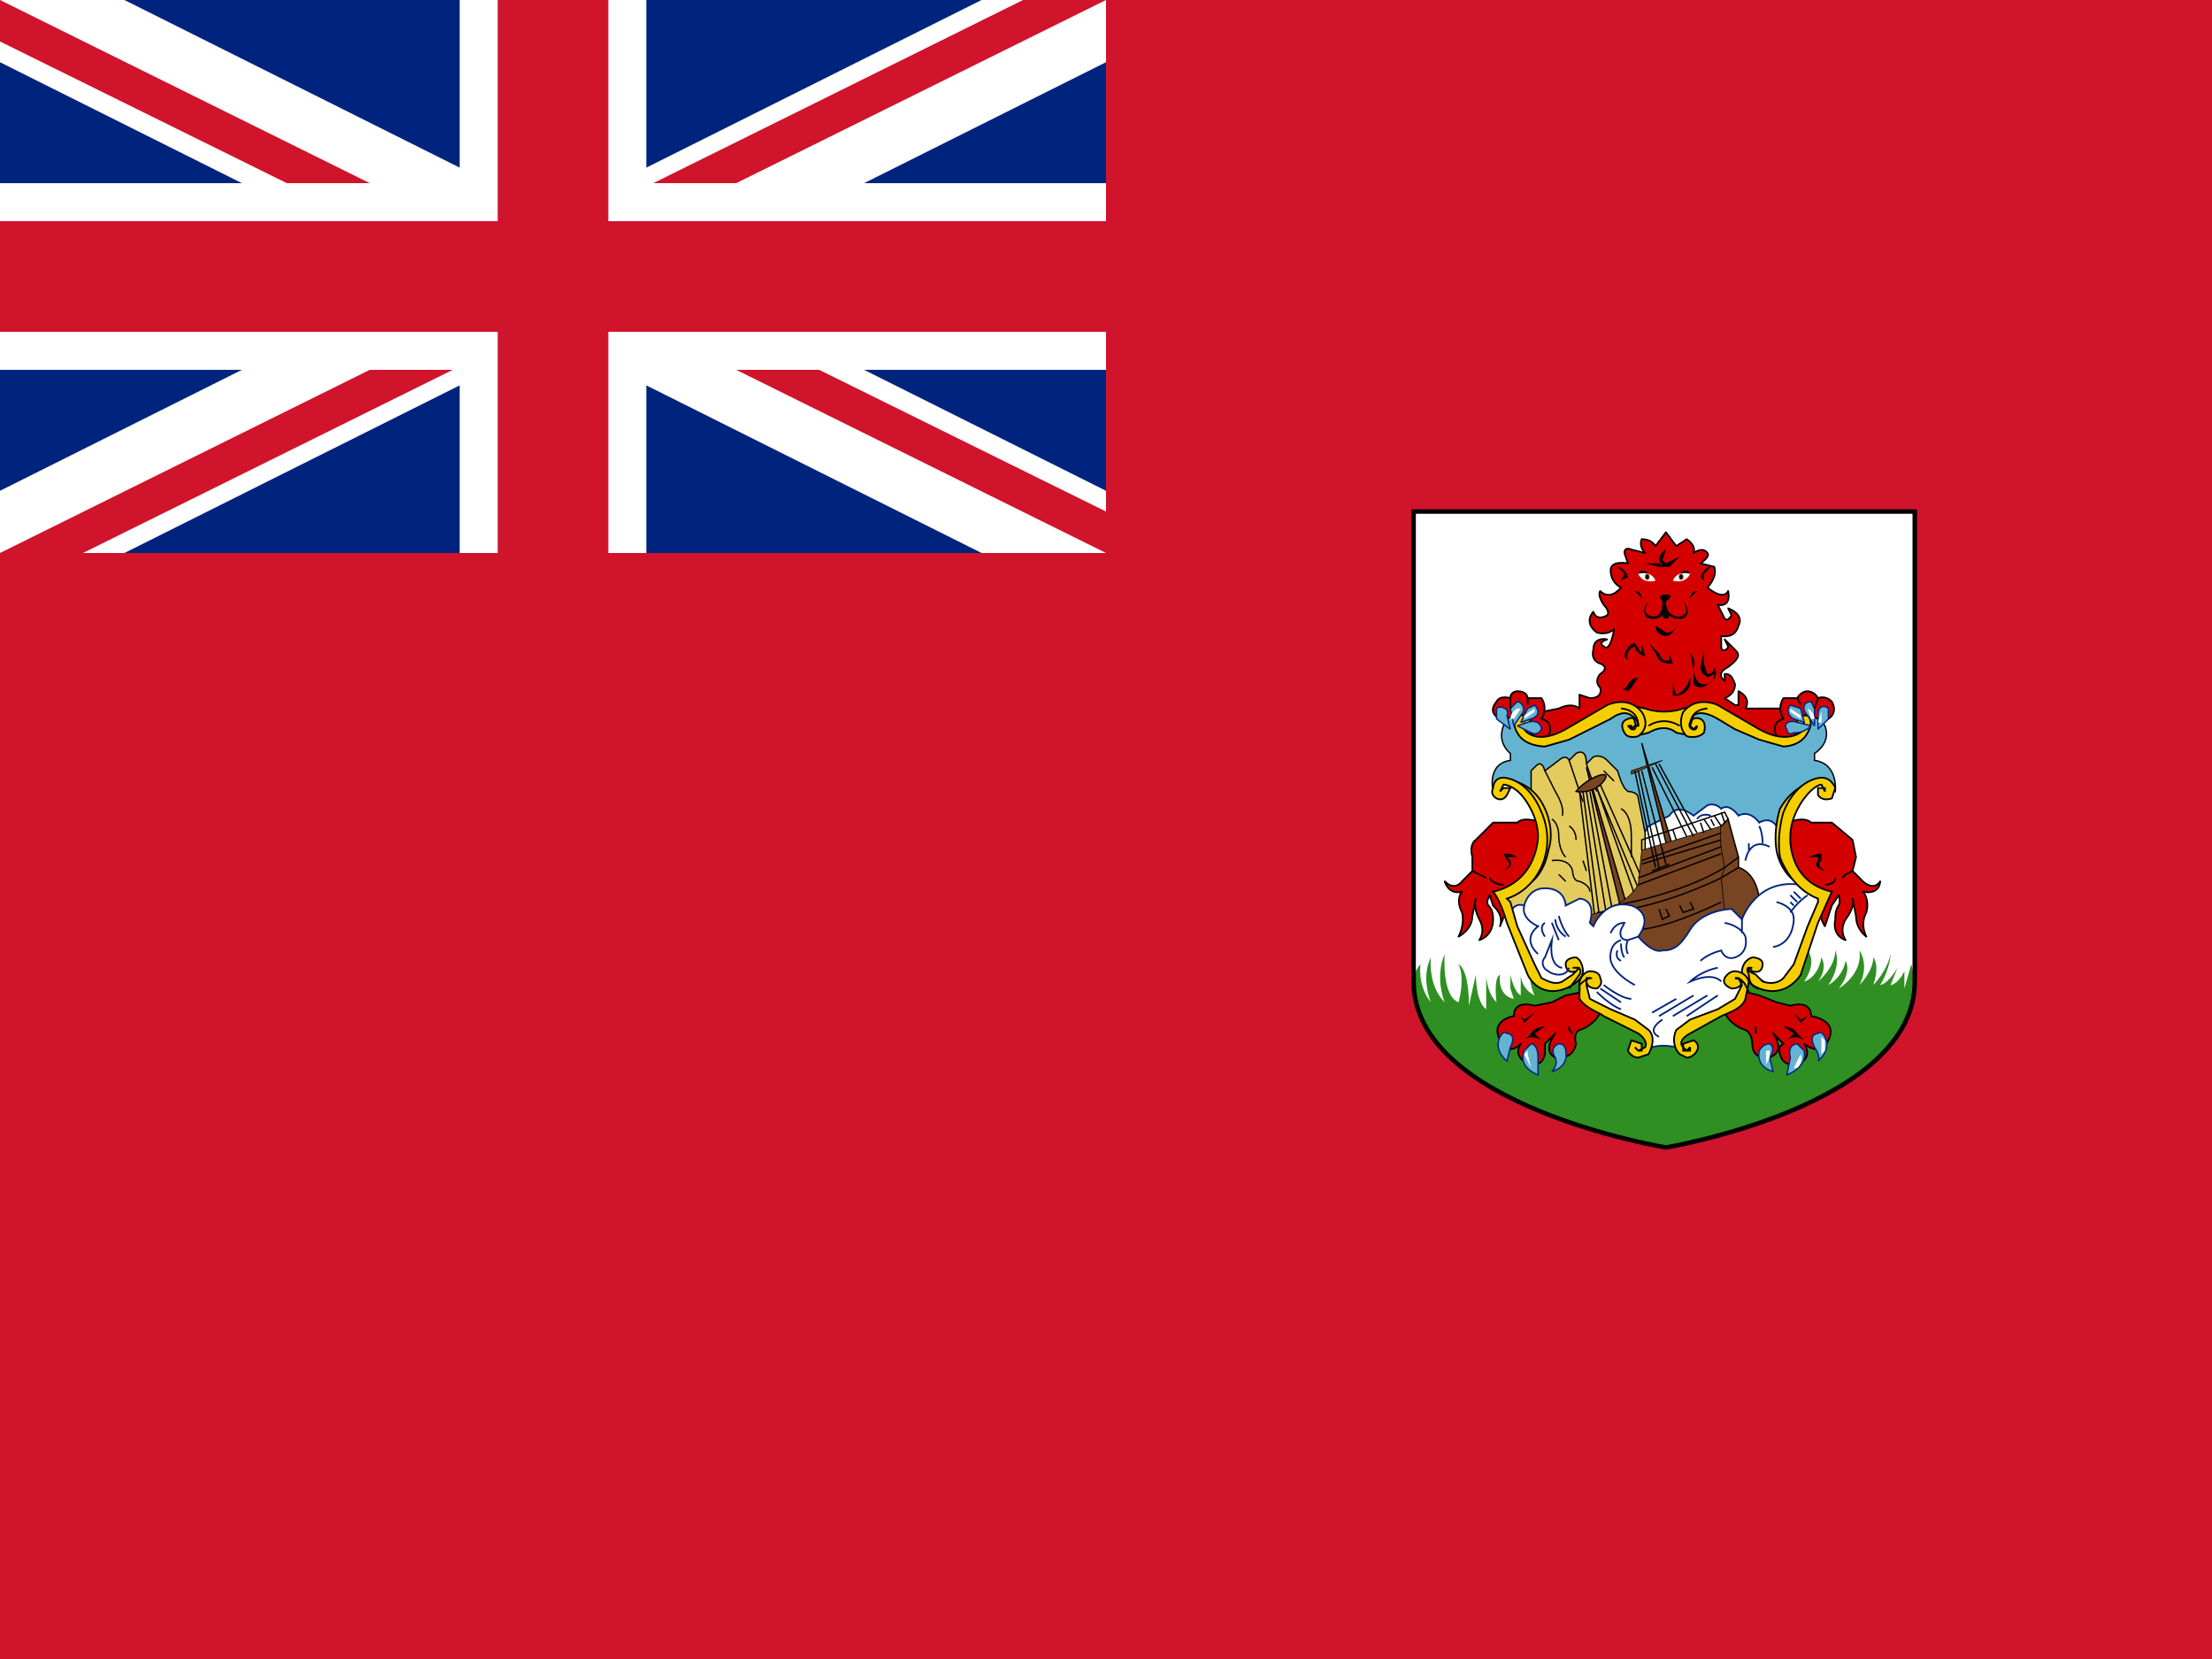 <svg xmlns="http://www.w3.org/2000/svg" width="640" height="480" version="1"><path fill="#cf142b" d="M0 0h640v480H0z"/><path fill="#00247d" d="M0 0h320v160H0z"/><path fill="#fff" d="M0 0v18l284 142h36v-18L36 0H0zm320 0v18L36 160H0v-18L284 0h36z"/><path fill="#fff" d="M133 0v160h54V0h-54zM0 53v54h320V53H0z"/><path fill="#cf142b" d="M0 64v32h320V64H0zM144 0v160h32V0h-32zM0 160l107-53h24L24 160H0zM0 0l107 53H83L0 12V0zm189 53L296 0h24L213 53h-24zm131 107-107-53h24l83 41v12z"/><path fill="#fff" d="M554 148v136c0 36-73 48-73 48s-72-12-72-48V148h145z"/><path fill="#2f8f22" d="M554 284c0 36-73 48-73 48s-72-12-72-48c0 0 0-3 2-5 0 0-1 6 3 11 0 0-3-7 0-13 0 0-1 8 4 13 0 0-3-7 0-14 0 0-1 12 4 14 0 0 2-7 0-11 0 0 3 1 3 12l2-9s0 8 3 10v-10s0 5 3 8c0 0-1-7 1-8 0 0-1 6 4 7l-1-3v-4s1 5 3 6v-6s0 4 4 6c0 0-2-4-1-7l24 1 12 1 38-3 6-5s3 3-1 9c0 0 4-1 5-7 0 0 2 3-1 7 0 0 5-4 5-9 0 0 2 4-2 10 0 0 4-2 5-7 0 0 2 3-2 8 0 0 7-4 6-11 0 0 3 4 0 10 0 0 4-4 4-8 0 0 2 2 0 8 0 0 4-4 5-9 0 0 0 4-3 9 0 0 2 0 5-5l-2 5s2 0 4-4v5l2-7 1 4v1z"/><path fill="#d40000" stroke="#000" stroke-linejoin="round" stroke-width=".5" d="M517 205h-12s2-3-2-5v4h-1l-3-2s3-1 3-4c-1-3-2-3-3-3v2s-3-2 1-4c4-3 3-4 2-5l-3-3 1 2c0 1-2 2-2 0v-3s4 1 5-3c0 0 2-3-3-5l1 2s-1 2-2 1l-2-4s4 1 3-4c0 0-1 3-6-1 0 0 3-3 2-6l-4-1s3-2 2-3c0 0-1-2-4 0 0 0 1-2-2-4l-3 2-3-4-3 4s-1-2-4-2c0 0-1 2 1 4l-4-1s-2-1-2 1l1 3s-5-1-5 2c0 2 1 4 3 5 0 0-3 4-6 1 0 0-1 1 1 4 0 0 2 2 1 3 0 0-3 2-4-1 0 0-3 3 1 6 0 0 3 1 5-1 0 0-1 7-3 5 0 0-2-1 1-2 0 0-4-1-4 3 0 0-1 3 2 4 0 0 3 1 0 3 0 0-2 2 0 4 0 0 1 3-3 3l-3-1v4s-2-2-6 0l-5 1-1 2 3 3-1 3 1 1 9-4 10-5h7l5 1 6 1 4-3h7l7 4 8 5h7v-6l-1-3z"/><path fill="#d40000" stroke="#000" stroke-linejoin="round" stroke-width=".5" d="M444 213s3 2 4 0c0 0 2-4-2-5 0 0 2-3 0-6h-4s0-2-3-2c0 0-2 0-2 2 0 0-3-1-4 1 0 0-3 3 1 5h2l2-1 3 1s-1 2 3 5z"/><path fill="#64b4d1" stroke="#000" stroke-width=".4" d="M522 207c4-1 6 3 6 3 2 5-3 8-3 8v2c7 1 6 9 6 9l-2-2c-4-2-8 2-11 7-3 6-1 8-1 15 1 6 11 10 11 10l-8 21c-3 8-10 5-12 3s-2-1-3 0 4 5-6 9-11 7-13 8h-9l-3-3-12-5c-4-2-4-5-4-6 0 0 2-5-4-1-6 3-10-2-10-2l-6-14-4-10 4-2c4-2 6-6 8-10 1-4 0-10-1-12 0-1-3-7-7-8s-6 2-6 2-2-8 5-9v-2s-4-3-2-8c0 0 1-4 6-3l-1 2s-1 10 14 3c16-7 15-8 24-4h6s10-4 13-3l14 8s10 4 12-3l-1-3z"/><path fill="#fff" stroke="#00247d" stroke-miterlimit="10" stroke-width=".5" d="m475 253-1-6s-1-3 1-5l2-3 4-2 2-1s2-4 7 0l4-3s2-1 4 1c0 0 2-2 5 2 0 0 3-2 6 2 0 0 3-2 5 1 3 4 2 5 2 5l2 6 5 7-13 5h-5l-12 3-20 1-6-6 8-7z"/><path fill="#d40000" stroke="#000" stroke-linejoin="round" stroke-width=".5" d="m458 287-5 1-4 2-5 1s-6-2-6 3c0 0-7 1-4 7 0 0 2 5 6 1 0 0-3 4 3 6 0 0 3 1 4-3v-3l3-3s-4 5 0 7c0 0 5 1 6-4 0 0-1-3 1-4 0 0 4-1 6-5 0 0-6-4-5-6zm-12-49s-5-2-7 0h-7l-5 5s-2 1-1 5v4l-3 3s-2 3-5 0c0 0 1 4 5 3 0 0-2 2 0 6 0 0 1 3-1 7 0 0 4-2 4-6l1-5s-1 2 1 6c0 0 2 3 0 6 0 0 4-1 4-6s-3-3-1-7l1 3c1 1 3 3 2 6l2-5-1-4 7-4 3-6 1-11z"/><path fill="none" stroke="#000" stroke-miterlimit="10" stroke-width=".5" d="M435 256s-3 0-4-2m-5-2 2 1 2 1"/><path d="m439 248-2-1h-2l1 2s2 1-1 3c0 0 3-1 2-3l-1-1h3z"/><path fill="#784421" stroke="#000" stroke-width=".4" d="m485 256 2-1-12-40z"/><path d="M446 301s-3-2-5 0l2-2s1-2 4-2l-3 2 2 2z"/><path fill="#64b4d1" stroke="#00247d" stroke-miterlimit="2.6" stroke-width=".4" d="M436 307s-4-3-2-7c0 0 1-2 2-1 0 0 3 0 1 4l-1 4zm9 4s-6-2-4-7l2-2s2 0 2 4v5z"/><path d="m444 293-3 3-1-2 1 1 3-2z"/><path fill="#64b4d1" stroke="#00247d" stroke-miterlimit="2.6" stroke-width=".4" d="M449 310s5-1 4-6c0 0 0-2-2-2 0 0-3 1-1 4 0 0 1 2-1 4z"/><path fill="#f5ce00" stroke="#000" stroke-miterlimit="2.6" stroke-width=".5" d="m471 204 5 1s5 2 11 0l4-1-3 4v3l2 2-5-1s-3-3-8 0l-4 1 3-3-2-3-3-3z"/><path fill="#fff" d="M451 304v4-4z"/><path fill="#d40000" stroke="#000" stroke-linejoin="round" stroke-width=".5" d="M519 213s-4 2-5 0c0 0-2-4 2-5 0 0-2-3 0-6h4s1-2 3-2c0 0 2 0 3 2 0 0 2-1 4 1 0 0 2 3-1 5h-3l-2-1-3 1s1 2-2 5z"/><path fill="#f5ce00" stroke="#000" stroke-miterlimit="2.6" stroke-width=".5" d="m491 210-1 1-1-1 1-3s2-2 7 1l5 3 7 3 7 2s5 0 7-4c0 0 2-3 0-5h-1l-2 1v2s1 1 2-1v2s-4 5-13 0l-12-7s-6-3-10 2c0 0-2 4 1 7 0 0 3 1 5-1 0 0 1-3-1-4 0 0-2-1-3 1s2 3 2 1z"/><path fill="#e4cb5e" stroke="#000" stroke-miterlimit="2.6" stroke-width=".4" d="M443 231v-8l1-1c1-1 2-2 3 1l4-3s2-2 3 0l2-2s3-2 3 3l2-2s2-1 4 1l3 3 1 3 1 2 1 1s3 0 3 2l2 10v18l-12 14-20-5-7-3-2-6 7-5 4-11-1-8-2-4z"/><path fill="#784421" stroke="#000" stroke-width=".4" d="m497 240 1-1 2-2 3 11v3s5 1 6 9l-4 7-6-3-2-2v-22z"/><path fill="#fff" d="M435 301v-1 5-4z"/><path fill="none" stroke="#000" stroke-miterlimit="10" stroke-width=".5" d="m455 299-1-1v-1"/><path fill="none" stroke="#000" stroke-miterlimit="10" stroke-width=".4" d="m459 221 1 3 2 5"/><path fill="#d40000" stroke="#000" stroke-linejoin="round" stroke-width=".5" d="m505 287 4 1 5 2 4 1s6-2 6 3c0 0 8 1 5 7 0 0-2 5-7 1 0 0 3 4-2 6 0 0-4 1-5-3 0 0-1-2 1-3l-3-3s4 5-1 7c0 0-5 1-5-4 0 0 0-3-2-4 0 0-4-1-6-5 0 0 6-4 6-6z"/><path fill="none" stroke="#000" stroke-miterlimit="10" stroke-width=".4" d="m457 229 5 41m-4-41 5 38m-4-38 6 37"/><path fill="#784421" stroke="#000" stroke-width=".4" d="M469 263h2l-12-41z"/><path fill="none" stroke="#000" stroke-miterlimit="10" stroke-width=".4" d="m462 228 12 29m-12-29 11 31"/><path fill="#fff" d="m443 309-1-4v-1l-1 1 2 4z"/><path fill="none" stroke="#000" stroke-miterlimit="10" stroke-width=".4" d="m463 227 12 27m-15-25 7 37"/><path fill="#f5ce00" stroke="#000" stroke-miterlimit="2.6" stroke-width=".5" d="M521 256c-6-3-7-10-7-10-1-6 1-12 1-12 4-7 10-8 10-8s-6 4-8 9v9l1 7 3 5z"/><path fill="#784421" stroke="#000" stroke-width=".2" d="m498 239-23 7-1 10c-5 8-16 9-16 9l8 9 16 3 9-6 8-7-1-10 1-3s-2-9-1-12z"/><path fill="none" stroke="#000" stroke-miterlimit="10" stroke-width=".4" d="m474 254 24-9m-31 17s19-3 32-11l4-3"/><path fill="none" stroke="#000" stroke-miterlimit="10" stroke-width=".4" d="m503 251-5 3s-20 10-36 10m36-3s-16 8-25 8"/><path fill="#d40000" stroke="#000" stroke-linejoin="round" stroke-width=".5" d="M517 238s5-2 7 0h6l6 5 1 5-1 4 3 3s3 3 5 0c0 0 0 4-5 3 0 0 2 2 1 6 0 0-2 3 0 7 0 0-3-2-3-6l-1-5s1 2-2 6c0 0-2 3 0 6 0 0-4-1-3-6 0-5 2-3 1-7l-2 3-2 6s-2-3-1-5l1-4-7-4-4-6v-11z"/><path fill="#fff" stroke="#00247d" stroke-miterlimit="10" stroke-width=".5" d="M437 264s1-3 4-2c0 0 1-5 6-5 6 0 6 5 6 5l4-2s5 0 3 7l1 1s3-8 11-6c0 0 7 2 2 9 0 0 4 5 7 4 3 0 5-1 8-6s10-6 12-6l3 3s4-12 17-10l5 2 2 1-3 8-7 17-6 1-5-3-2 1-1 5-7 5-5 3-6 3-1 4s-4-1-7 0l-1-3-4-3-13-6-2-8-2-1-3 3-4 1-6-4-6-18z"/><path fill="none" stroke="#000" stroke-miterlimit="2.6" stroke-width=".5" d="M494 205s-5 0-5 5"/><path fill="#f5ce00" stroke="#000" stroke-miterlimit="2.6" stroke-width=".5" d="M526 260c-8-3-11-12-11-12-1-7 1-13 1-13 4-10 11-10 11-10 3 0 4 3 4 3l-1 3c-3 1-4-1-4-1v-2h2v1l-1-2s-2 0-5 4c0 0-4 5-4 11 0 0-1 13 12 16l-4 9-5 15s-4 7-12 4c0 0-5-2-5-5 0 0 0-3 3-4 0 0 3 0 3 2 0 0 0 3-3 2l-1-1h1-1v1l2 1 2 2c3 1 5 0 6-1l3-4 4-11 3-7v-1z"/><path fill="#f5ce00" stroke="#000" stroke-miterlimit="2.6" stroke-width=".5" d="M502 283s2 0 2 1c0 0 0 2-3 2 0 0-3-1-2-3 0 0 1-2 3-2 0 0 3 0 4 3l-1 5c-1 3-5 4-7 5l-9 5s-4 2-2 4l1 1 1-1v1h-2v-2l3-1s2 1 1 3c0 0-1 2-3 2l-2-1c-2-2-2-5-1-7l4-3 8-3 5-3 2-4-1-2h-1z"/><path fill="none" stroke="#000" stroke-miterlimit="2.6" stroke-width=".5" d="M502 283s2 0 3 2l1 2m0-7s-1 0 0 2c0 3 2 4 3 4"/><path fill="#f5ce00" stroke="#000" stroke-miterlimit="2.6" stroke-width=".5" d="m471 210 1 1 1-1h1s0-2-2-3c0 0-2-2-6 1l-6 3-6 3-7 2s-6 0-8-4c0 0-2-3 0-5h2l2 1-1 2s-1 1-1-1v2s3 5 12 0l12-7s6-3 10 2c0 0 3 4-1 7 0 0-3 1-4-1 0 0-2-3 1-4 0 0 2-1 2 1 1 2-1 3-1 1h-1zm-29 46c5-3 6-10 6-10 2-6-1-12-1-12-3-7-9-8-9-8s6 4 7 9l1 9-2 7-2 5z"/><path fill="none" stroke="#000" stroke-miterlimit="2.6" stroke-width=".5" d="M469 205s5 0 5 5"/><path fill="#f5ce00" stroke="#000" stroke-miterlimit="2.6" stroke-width=".5" d="M436 260c9-3 11-12 11-12 2-7-1-13-1-13-4-10-11-10-11-10-3 0-3 3-3 3-1 2 1 3 1 3 2 1 3-1 3-1l1-2h-2l-1 1 1-2s3 0 6 4c0 0 4 5 4 11 0 0 0 13-13 16 0 0 2 2 4 9l6 15s3 7 11 4c0 0 5-2 5-5 0 0 0-3-2-4 0 0-3 0-3 2 0 0 0 3 3 2l1-1h-2 2l-1 1-1 1-3 2c-2 1-4 0-6-1l-2-4-5-11-2-7-1-1z"/><path fill="#f5ce00" stroke="#000" stroke-miterlimit="2.6" stroke-width=".5" d="M460 283s-1 0-1 1c0 0 0 2 3 2 0 0 2-1 1-3 0 0 0-2-3-2 0 0-2 0-3 3v5c2 3 6 4 7 5l10 5s3 2 2 4l-2 1-1-1 1 1h1v-2l-3-1-1 3s1 2 3 2l3-1c1-2 2-5 0-7l-4-3-7-3-6-3-1-4v-2h1s1 0 0 0z"/><path fill="none" stroke="#000" stroke-miterlimit="2.6" stroke-width=".5" d="M460 283s-1 0-3 2v2m-1-7s2 0 1 2l-3 4m23-76s4-3 9 0"/><path fill="none" stroke="#000" stroke-miterlimit="2.6" stroke-width=".4" d="M452 236s1-2-2-7l-3-6m7-3 2 6 2 6"/><path fill="none" stroke="#000" stroke-miterlimit="10" stroke-width=".4" d="M454 239s2 1 2 4m-7-6s2 1 2 5c0 0 0 4 2 6m-4 1s5-1 6 3c0 0 0 3 2 3 0 0 3 1 3 3m-9-5 2 2m5-6 1 3m5-29 3 3m2 8s3 1 3 8v6"/><path fill="#784421" stroke="#000" stroke-width=".4" d="M456 229s5 1 8-3-5-1-8 3z"/><path fill="none" stroke="#000" stroke-miterlimit="10" stroke-width=".4" d="m474 256 24-9"/><path fill="#784421" stroke="#000" stroke-width=".2" d="M472 224v-1l9-3z"/><path fill="none" stroke="#000" stroke-miterlimit="10" stroke-width=".4" d="m473 223 6 28m-5-28 6 28m-5-28 7 27m-4-28 10 20m-9-21 11 21m-10-21 11 20m-13 11 5-2m-8-1 23-8m-23 9 23-7m-18 20 1 3 2-1-1-2m4-1 1 2 3-1-1-2m-14-15v-3l21-7 2 3m-14 1 1 3m7-5 1 3m0-4 2 3m0-3 1 2M496 236l3-1 1 2m-2-2 1 3"/><path fill="none" stroke="#00247d" stroke-miterlimit="10" stroke-width=".5" d="M445 276s-5-4 0-8c0 0-5-2-4-6m11 18s-4 0-3-8l-2 5c-1 1-1 3 1 4 1 1 5 2 6-1m-7-13s-2 1 0 4m2-4 2 5m-1-6s0 3 3 5m-2-6s1 4 3 6m12-1s1-3 4-3l-1 2s-1 3 2 3l3-1M473 285s-8-4-7-9c0 0 0-3 3-4m-1 3s-1 2 1 3m0-5s0 3 1 4m1-5s-1 2 0 4m-7 9s5 4 8 4m-9-3 6 4m-7-3s4 4 7 5m12 3s-5 3-1 5m-2-7 7-4m-5 5 10-6m-6 6 10-6m-6 6 9-6m1-4s-2-3-9 0c0 0 3-3 8-4m7-14v4M492 278s2-2 6-3c0 0 1 3 4 2 0 0 4-1 3-6 0 0-1-3-6-4m15-6s5 1 5 5c0 0 0 7-6 8m5-10s2-3 5-5m-4-1 2 2m-3-1 2 2m-2 0 1 1m-28-25s1-2 4-1m10 13s1-7 7-4m-2-1s0-3-1-5m-3 5v2"/><path fill="#64b4d1" stroke="#00247d" stroke-miterlimit="2.6" stroke-width=".4" d="M517 311s6-2 5-7l-2-2s-3 0-2 4l-1 5z"/><path fill="#fff" d="m519 309 2-4v-1 1s1 2-1 4h-1z"/><path fill="#64b4d1" stroke="#00247d" stroke-miterlimit="2.6" stroke-width=".4" d="M526 307s4-3 2-7c0 0-1-2-2-1 0 0-3 0-1 4 0 0 2 3 1 4z"/><path fill="#fff" d="M527 301v-1l1 1v3l-1 1v-4z"/><path fill="#64b4d1" stroke="#00247d" stroke-miterlimit="2.6" stroke-width=".4" d="M513 310s-5-1-4-6c0 0 1-2 3-2 0 0 2 1 0 4l1 4z"/><path fill="#fff" d="M511 304h1v2l-1 2v-4z"/><path d="M517 301s2-2 5 0l-2-2s-1-2-4-2l3 2-2 2zm2-8 2 3 2-2-2 1-2-2z"/><path fill="none" stroke="#000" stroke-miterlimit="10" stroke-width=".5" d="M508 299v-2m20-41s3 0 3-2m5-2-2 1-1 1"/><path d="m523 248 3-1h1v2s-2 1 1 3c0 0-4-1-2-3v-1s0-1 0 0h-3z"/><path fill="#64b4d1" stroke="#00247d" stroke-miterlimit="2.6" stroke-width=".4" d="M526 211v-4c0-3 2-3 3-2v3l-3 3z"/><path fill="#fff" d="m526 209 1-3v3h-1z"/><path fill="#64b4d1" stroke="#00247d" stroke-miterlimit="2.6" stroke-width=".4" d="m525 210-2-3c-2-2-1-4 1-4l1 2v5z"/><path fill="#fff" d="m524 208-1-3s0-1 0 0c0 0 2 1 2 3h-1z"/><path fill="#64b4d1" stroke="#00247d" stroke-miterlimit="2.6" stroke-width=".4" d="m522 209-3-1c-2-1-2-3-1-4l3 1 1 4z"/><path fill="#fff" d="m521 208-3-2v-1l3 2v1z"/><path fill="#64b4d1" stroke="#00247d" stroke-miterlimit="2.6" stroke-width=".4" d="m524 210-4-1c-3-1-4 1-3 2 0 0 0 2 2 1 1 0 3 0 5-2z"/><path fill="#fff" d="M518 211h3-4 1z"/><path fill="none" stroke="#000" stroke-miterlimit="2.6" stroke-width=".5" d="m520 202 1 2"/><path fill="none" stroke="#000" stroke-miterlimit="10" stroke-width=".5" d="m526 202-1 3"/><path fill="#64b4d1" stroke="#00247d" stroke-miterlimit="2.6" stroke-width=".4" d="m437 211-1-4c1-2-2-3-3-2v3l4 3z"/><path fill="#fff" d="m436 209-1-3 1 3s0 1 0 0z"/><path fill="#64b4d1" stroke="#00247d" stroke-miterlimit="2.6" stroke-width=".4" d="m438 210 2-3c2-2 0-4-1-4l-2 2 1 5z"/><path fill="#fff" d="m438 208 2-3h-1s-2 1-2 3h1z"/><path fill="#64b4d1" stroke="#00247d" stroke-miterlimit="2.6" stroke-width=".4" d="m440 209 3-1c3-1 2-3 1-4l-2 1-2 4z"/><path fill="#fff" d="m441 208 3-2v-1l-3 2v1z"/><path fill="#64b4d1" stroke="#00247d" stroke-miterlimit="2.6" stroke-width=".4" d="m439 210 3-1c3-1 4 1 4 2 0 0-1 2-3 1l-4-2z"/><path fill="#fff" d="M445 211h-4 4z"/><path fill="none" stroke="#000" stroke-miterlimit="2.6" stroke-width=".5" d="M442 202v2"/><path fill="none" stroke="#000" stroke-miterlimit="10" stroke-width=".5" d="M437 202v3"/><path d="M493 188v4l1 3s2 0 2-2c0 0 2 3-2 5 0 0-2 2-4 0v-4l-1-5s2 2 1 4c0 0 0 5 3 5 0 0 3 0 3-3l-2 1c-1-1-2-1-2-3l1-5zm-4 8s-1 4-4 5l-1-3v-3 6c0 1 6 0 5-5zm-5-4-1-3-1-3 1 3v2s-2 1-3-2l-3-3 2 3c1 2 1 3 5 3zm-9-6 1 4s-3-1-3-3c0 0-3 1-2 4l-3-3 2 2s0-3 3-4l2 3v-3zm4-5 3 2c1 0 2 0 3-2 0 0-1 3-3 3 0 0-3 0-3-3zm-11 16 1 2s1 1 2-1c0 0 1-2 3-2l-2 3-1 1-2-1-1-2zm14-25c-3 0-1 2-1 2 0 4-2 5-4 4s0-4 0-4-2 2-1 4 5 1 6-1c1 2 5 3 6 1s-1-4-1-4 2 3 0 4-5 0-5-4c0 0 3-2 0-2zm2-3v4-4zm-9 4s0-2-2-2l2 2zm14 0s0-2 2-2l-2 2zm-17 2h3-3zm-4-11s2 0 3 3l-2 1 1-2-2-2zm27 0s-2 0-3 3l1 1v-2l2-2zm-13 2h4s2-2 3 0h-7z"/><path fill="#fff" d="M484 168s1-3 5-2c0 0-1 3-5 2z"/><ellipse cx="486.4" cy="166.9" fill="#784421" rx=".7" ry=".9"/><ellipse cx="486.4" cy="166.9" rx=".4" ry=".6"/><path d="m476 163 4 1h3l3-3-4 2-1-1 1-3s-2 1-2 3l1 2-1-1h-4zm6 14c-2 2 0 2 0 2s2 0 0-2zm-1-11h-4s-2-2-3 0h7z"/><path fill="#fff" d="M479 168s-1-3-5-2c0 0 1 3 5 2z"/><ellipse cx="476.6" cy="166.9" fill="#784421" rx=".7" ry=".9"/><ellipse cx="476.6" cy="166.9" rx=".4" ry=".6"/><path fill="none" stroke="#000" stroke-width="1.3" d="M554 148v136c0 36-72 48-72 48s-73-12-73-48V148h145z"/></svg>
